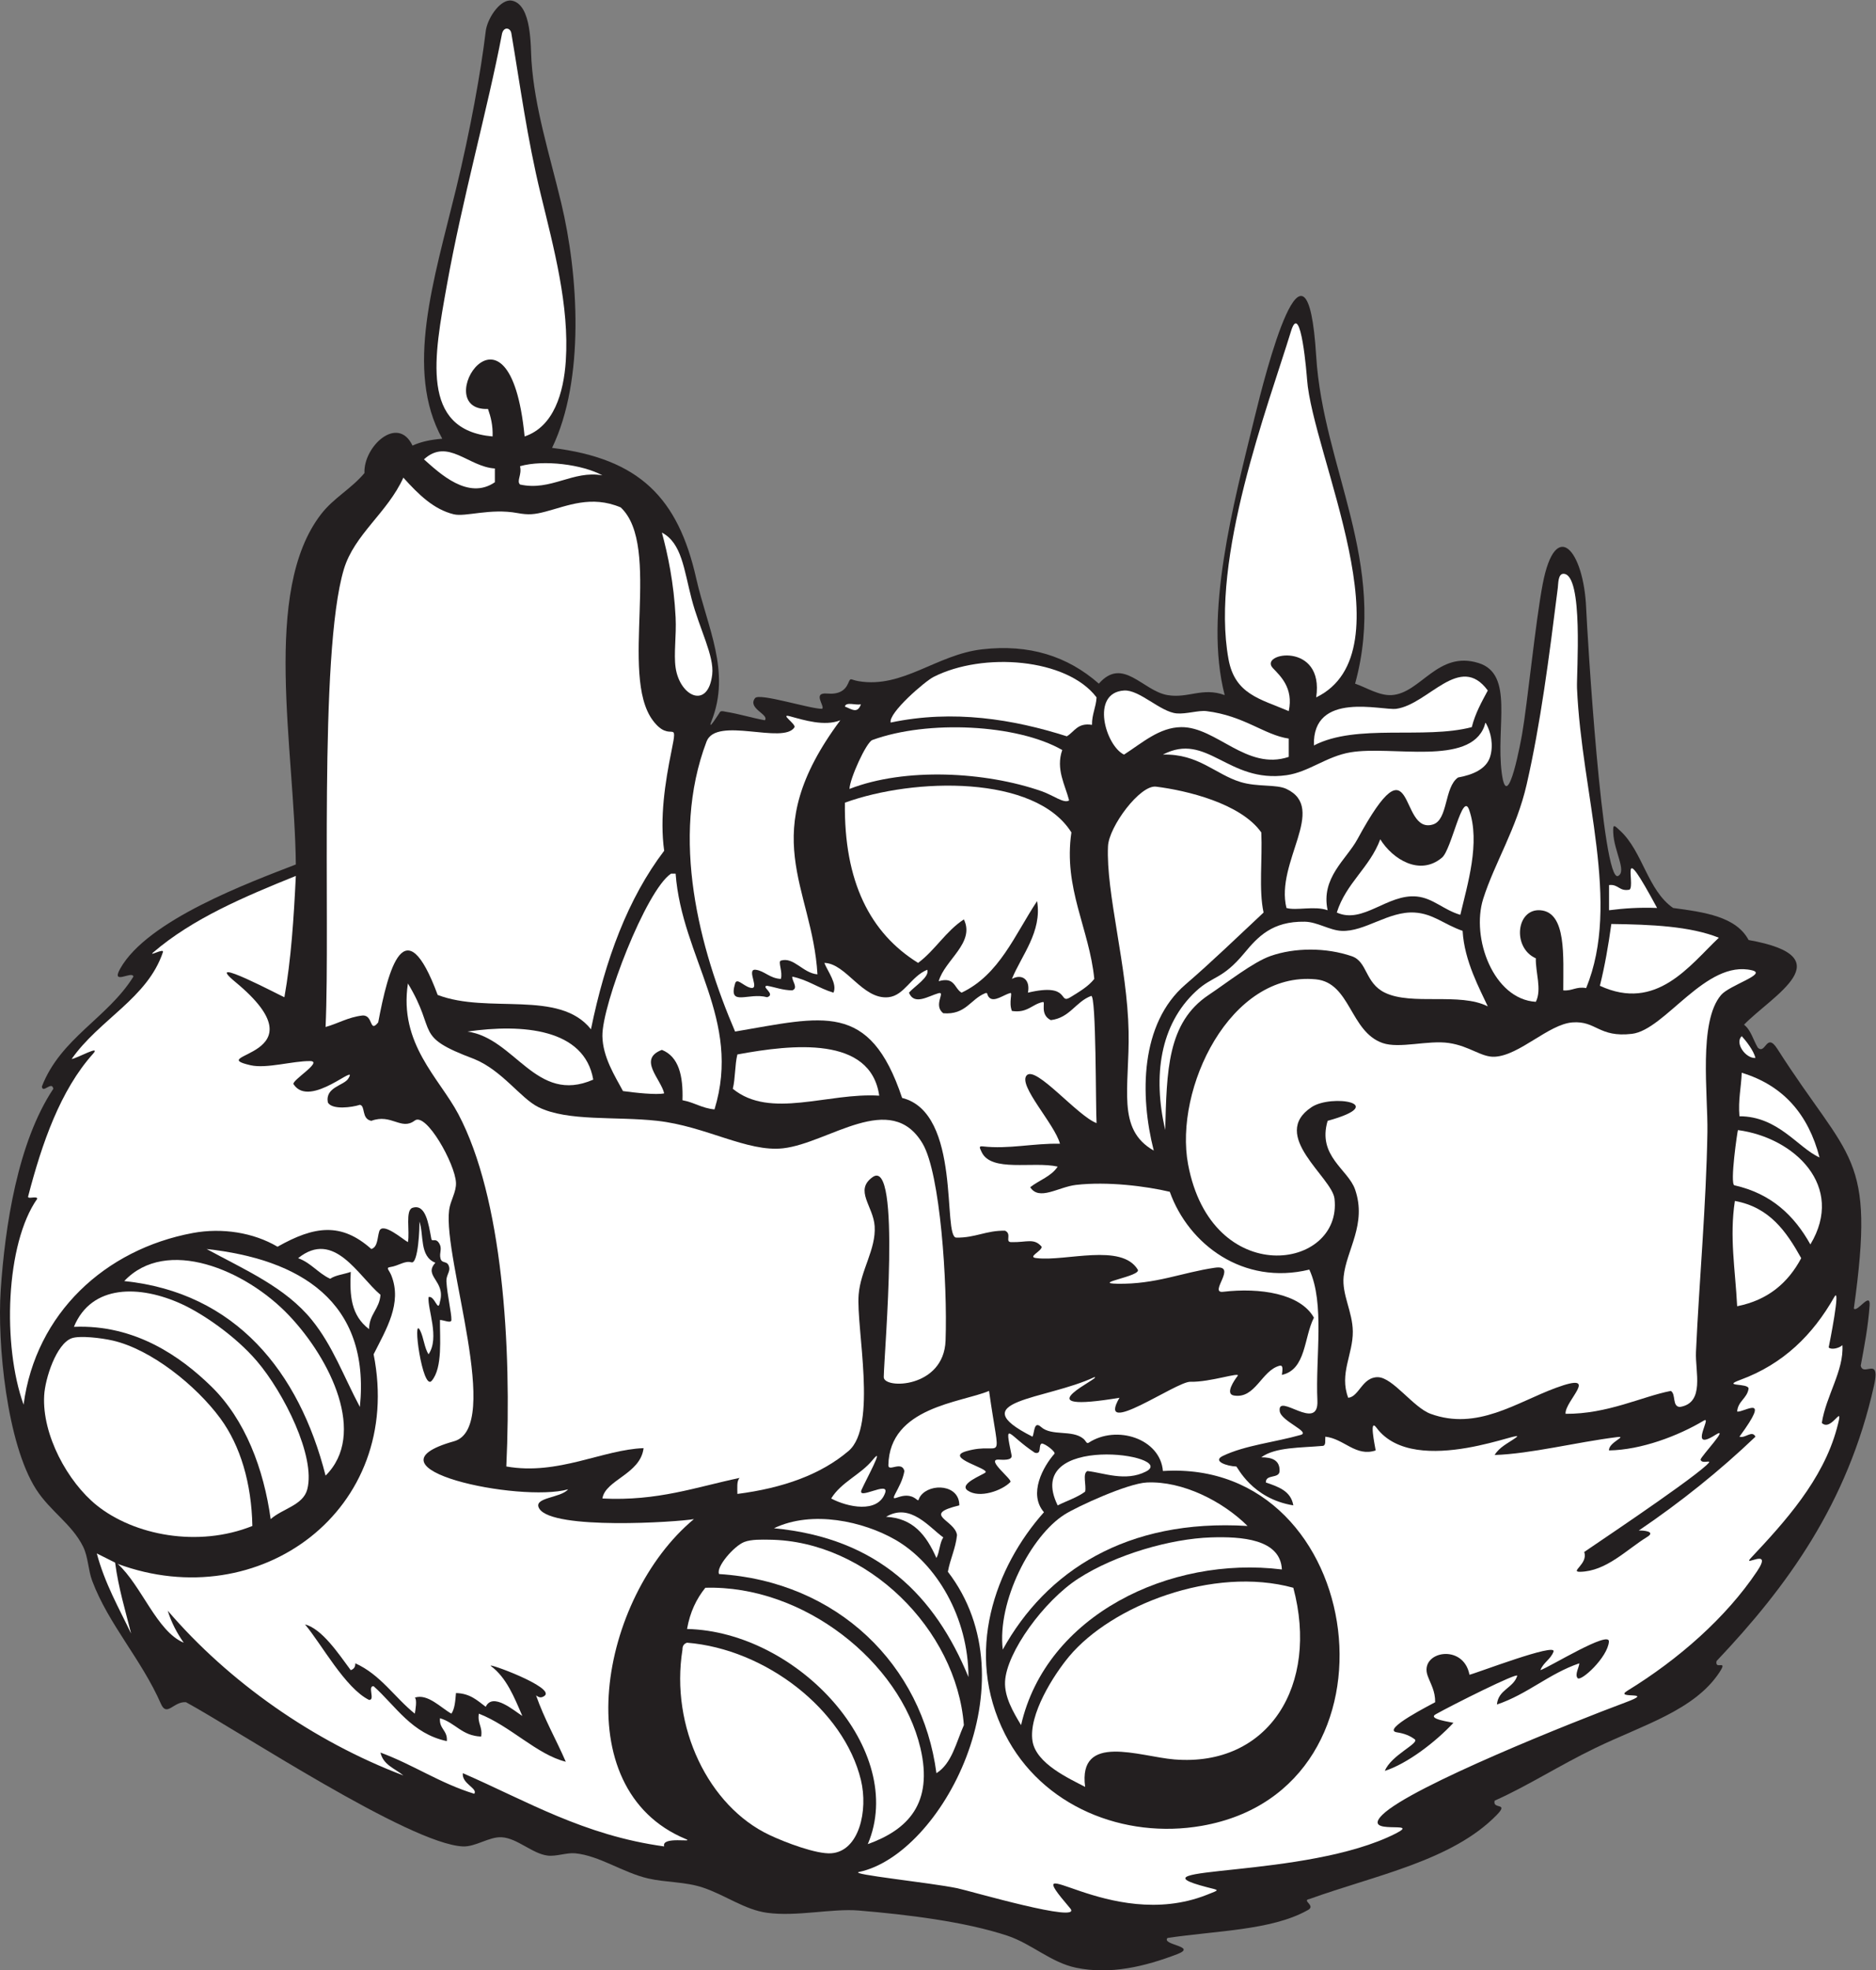 <?xml version="1.0" encoding="UTF-8" standalone="no"?>
<svg
   xmlns:dc="http://purl.org/dc/elements/1.1/"
   xmlns:cc="http://creativecommons.org/ns#"
   xmlns:rdf="http://www.w3.org/1999/02/22-rdf-syntax-ns#"
   xmlns:svg="http://www.w3.org/2000/svg"
   xmlns="http://www.w3.org/2000/svg"
   viewBox="0 0 1389.4 1458.587"
   height="1458.587"
   width="1389.4"
   xml:space="preserve"
   id="svg2"
   version="1.1"><rect x="0" y="0" width="1389.4" height="1458.587" fill="#808080" stroke="none"/><defs
     id="defs6" /><g
     transform="matrix(1.333,0,0,-1.333,0,1458.587)"
     id="g10"><g
       transform="scale(0.1)"
       id="g12"><path
         id="path14"
         style="fill:#231f20;fill-opacity:1;fill-rule:evenodd;stroke:none"
         d="m 2952.91,10603.1 c 17.83,-261.8 98.44,-510.4 165.24,-788.18 96.01,-399.18 132.24,-981.17 -50.85,-1360.07 487.41,-59.27 700.45,-279.74 800.81,-724.55 61.79,-273.79 193.88,-517.45 85.16,-792.2 -27.59,-69.74 47.54,51.05 47.86,51.29 8.13,6.51 21.58,1.68 31.13,0.15 75.99,-12.16 142.74,-33.59 217.17,-47.33 27.09,31.74 -98.82,65.44 -54.21,123.09 23.37,30.18 304.88,-60.01 372,-59.51 19.71,12.54 -57.88,92.49 28.99,84.81 62.4,-5.52 98.08,15.67 115.43,55.18 16.43,37.47 9.28,21.85 58.89,13.49 244.92,-41.3 432.47,147.84 686.45,177 260.48,29.88 473.77,-37.39 648.28,-190.68 133.4,152.21 243.47,-40.14 381.35,-63.55 115.69,-19.64 193.69,45.18 317.77,0 -116.71,448.67 48.73,1059.65 165.27,1538.03 61.05,250.97 292.46,1163.94 343.16,343.23 38.55,-619.62 400.13,-1149.52 216.11,-1817.71 60.78,-20.58 134.12,-67.87 203.35,-63.55 161.84,10.06 255.37,249.28 483.04,177.95 198.15,-62.05 94.6,-353.1 128.43,-610.74 31.96,-243.96 110.97,204.54 113.12,216.7 29.03,164.65 74.5,624.8 114.41,832.85 71.63,373.54 228,186.81 241.47,-133.75 5.56,-132.21 89.13,-1536.45 177.99,-1487.2 48.17,26.69 -23.38,137.52 -27.61,240.25 -2.11,51.42 5.15,41.68 39.01,10.31 124.96,-115.75 151.55,-329.87 293.66,-428.52 175.69,-23.43 350.05,-48.2 419.45,-177.95 534.96,-95.26 129.59,-309.51 -25.45,-470.29 38.39,-29.45 50.95,-84.67 76.29,-127.13 44.06,-42.21 47.54,88.88 108.77,-7.03 403.05,-631.24 545.45,-577.17 425.15,-1442.02 18.5,-24.12 93.3,97.45 87.6,16.83 -8.6,-119.46 -29.4,-226.63 -49.5,-334.59 12.3,-52.5 80.4,21.05 82.4,-46.8 v -5.62 c -0.3,-13.69 -2.8,-32.23 -8.4,-57.3 -145.8,-655.84 -484.77,-1118.49 -874.83,-1530.04 -11.76,-53.76 65.78,13.25 16.33,-62.2 -138.87,-211.99 -427.14,-293.56 -690,-420.82 -202.91,-98.24 -377.62,-211.56 -559.26,-292.391 -14.05,-51.039 82.04,-7.34 11.33,-79.738 C 8067.31,608.602 7644.17,529.098 7274.71,396 c -46.18,-8.102 43.73,-37.699 -12.74,-63.602 -198.95,-110.296 -506.55,-112 -775.36,-152.5 -34.95,-40 170.66,-45.398 53.44,-90.199 -177.72,-67.898 -370.78,-114.898 -561.87,-75 -139.17,29 -247.13,133.403 -381.33,177.899 -234.41,77.703 -554.67,117.203 -826.24,139.8 -147.69,12.301 -344.13,-35.199 -508.46,-12.699 -124.53,17 -231.25,97.801 -355.9,139.801 -98.67,33.301 -206.39,28.098 -305.07,50.898 -140.4,32.301 -271.98,127.5 -406.77,139.801 -46.49,4.199 -104.65,-18.898 -152.52,-12.699 -85.44,11 -167.48,96.5 -254.21,101.699 -69.54,4.199 -145.24,-54.199 -216.1,-50.898 -296.51,14 -1249.77,643.949 -1538.06,800.829 -69.497,6.01 -106.055,-85.06 -139.579,-8.58 -108.226,246.7 -290.586,440.45 -381.57,682.27 -23.058,61.29 -21.762,131.94 -50.867,190.69 -61.82,124.84 -183.184,196.33 -261.234,318.5 C 38.094,2925.92 -15.934,3481 3.922,3777.15 27.715,4131.9 98.477,4599.2 296.273,4895.75 c -8.109,46.13 -59.418,-29.53 -63.554,12.67 103.976,268.88 365.304,380.41 508.449,610.15 -5.035,35.57 -126.98,-51.62 -73.477,44.07 151.176,270.3 717.959,478.66 975.969,578.77 -6.67,643.78 -190.62,1515.88 139.84,1944.81 70.39,91.41 165.08,138.58 241.48,228.79 -6.75,146.85 184.52,325.47 266.95,152.53 46.25,21.56 102.24,33.36 165.24,38.15 -210.87,381.42 -45.62,883.95 76.27,1385.5 80.06,329.51 138.45,653.41 165.25,877.11 8.26,69 73.44,168.3 133.13,171.1 h 5.06 c 2.7,-0.1 5.38,-0.5 8.04,-1 110.91,-23.2 102.65,-257.1 107.99,-335.3 v 0 0" /><path
         id="path16"
         style="fill:#ffffff;fill-opacity:1;fill-rule:evenodd;stroke:none"
         d="m 1910.6,7781.14 c -141.29,-470.5 -75.37,-1969.41 -101.68,-2542.23 69.69,19.3 124,53.95 203.37,63.57 63.23,6.4 38.36,-100.85 88.98,-38.12 55.36,292.73 146.96,647.9 330.48,152.53 281.08,-107.57 675.2,31.62 851.65,-190.69 79.27,386.81 205.49,726.68 406.77,991.47 -25.56,181.57 5.2,380.42 40.15,551.46 40.29,197.15 -2.7,36.69 -103.72,173.08 -187.37,252.87 52.76,966.17 -177.95,1182.14 -163.86,69.25 -297.52,7.96 -417.67,-23.41 -61.03,-15.95 -93.65,-19.47 -156.08,-8 -152.17,27.94 -288.44,-22.79 -354.16,-6.72 -110.03,26.9 -193.52,107.67 -279.67,203.39 -88.18,-194.71 -272.31,-314.8 -330.47,-508.47 v 0 z m 444.89,610.14 c 87.56,-78.08 246.55,-228.69 394.04,-127.11 0,25.44 0,50.84 0,76.27 -148.08,9.18 -261.06,171.64 -394.04,50.84 v 0 z m 533.87,-38.12 c 11.32,-48.54 -20.77,-81.15 0,-101.7 172.52,-38.31 292.69,80.19 457.58,50.84 -110.43,60.38 -325.69,88.15 -457.58,50.86 v 0 z m 864.35,-838.96 c 5.1,-102.11 -11.12,-202.77 0,-279.62 23.33,-161.34 180.59,-234 203.37,-38.16 12,103.06 -70.31,250.81 -114.38,419.47 -42.7,163.35 -54.67,310.92 -165.26,368.63 32.51,-119.39 66.81,-280.11 76.27,-470.32 v 0 0" /><path
         id="path18"
         style="fill:#ffffff;fill-opacity:1;fill-rule:evenodd;stroke:none"
         d="m 5952.74,6319.35 c -200.88,320.22 -872.95,305.14 -1258.39,165.25 -5.89,-438.04 139.9,-724.41 406.73,-889.77 94.74,70.54 154.09,176.4 254.21,241.52 63.63,-130.11 -107.29,-226.43 -139.79,-343.2 90.35,26.77 86.46,-40.63 127.13,-63.59 210.1,99.22 296.06,322.54 419.47,508.47 28.91,-169.67 -87.05,-302.1 -139.87,-432.17 54.01,29.53 103.55,-1.1 89.02,-76.3 241.4,57.24 166.45,-68.83 236.65,-25.01 47.88,29.89 97.58,57.93 131.97,101.31 -27.42,278.43 -172.8,504.13 -127.13,813.49 v 0 z m -1004.18,610.16 c 348.3,73.53 681.8,18.16 978.77,-76.28 42.53,25.24 59.09,76.49 139.83,63.56 -0.64,59.92 22.33,96.31 25.39,152.53 -164.63,217.54 -630.96,253.39 -905.99,113.44 -48.01,-24.41 -251.33,-199.91 -238,-253.26 v 0.01 0" /><path
         id="path20"
         style="fill:#ffffff;fill-opacity:1;fill-rule:evenodd;stroke:none"
         d="m 7007.76,6319.35 c -113.82,161.14 -414.27,233.05 -584.71,254.24 -89.02,11.08 -261.81,-222.06 -266.95,-330.5 -12.19,-259.75 107.81,-669.41 114.43,-1029.57 5.8,-314.35 -69.21,-542.31 139.79,-661 -77.99,305.15 -76.54,704.94 175.8,922.02 149.51,128.61 290.48,265.75 434.36,399.94 -27.49,125.01 -5.78,299.28 -12.72,444.87 v 0 z m -305.05,673.72 c -43.19,5.29 -112.5,-17.42 -165.25,-12.74 -90.26,8.03 -206.94,132.8 -292.33,127.14 -188.69,-12.56 -102,-307.31 0,-355.93 101.93,65.57 196.29,151.23 317.78,152.54 194.93,2.09 363.7,-243.78 597.36,-165.24 0,33.89 0,67.79 0,101.69 -136.31,20.05 -246.48,126.67 -457.56,152.53 v 0.01 z m 800.82,-228.81 c -134.54,-22.62 -231.72,-109.62 -355.96,-127.13 -325.69,-45.85 -440.68,243.12 -686.41,114.41 197.83,5.54 290.53,-109.57 432.2,-152.53 93.65,-28.39 197.68,-11.38 254.21,-38.14 229.69,-108.67 -63,-406.33 0,-660.98 53.74,-16.36 156.72,13.29 228.81,-12.7 -39,180.26 104.18,281.68 165.24,394.05 323.98,595.53 227.8,22.84 419.85,82.27 85.04,26.32 62,206.65 139.44,260.92 82.7,14.77 157.11,47.5 177.97,114.41 20.59,66.04 3.9,137.42 -20.93,182.89 -7.32,13.4 -5.78,0.97 -10.72,-12.34 -82.46,-222.67 -513.76,-106.44 -743.71,-145.13 h 0.01 z m 508.4,-584.71 c -122.87,-103.65 -273.76,-9.99 -343.17,101.69 -58.49,-157.62 -189.8,-242.37 -241.53,-406.76 144.97,-66.36 282.19,105.37 444.9,88.97 90.63,-9.11 147.57,-74.04 241.49,-101.68 39.01,167 112.46,401.27 48.91,582.95 -36.9,105.56 -97.25,-220.18 -150.61,-265.17 h 0.01 z m -254.2,826.25 c -77.52,-10.88 -467,101.81 -457.59,-203.41 236.84,123.12 612.28,32.45 877.06,101.69 19.71,77.76 54.98,139.95 88.96,203.39 -155.05,211.77 -329,-76.58 -508.44,-101.68 l 0.01,0.01 v 0" /><path
         id="path22"
         style="fill:#ffffff;fill-opacity:1;fill-rule:evenodd;stroke:none"
         d="m 4719.77,6560.87 c 308.05,120.1 753.97,96.8 1067.72,-12.7 65.5,-22.86 124.54,-70.45 152.53,-50.84 -21.67,85.11 -75.47,173.99 -38.13,279.63 -249.81,143.8 -748.58,168.01 -1055.1,55.6 -33.89,-12.4 -126.11,-216.34 -127.02,-271.69 v 0 0" /><path
         id="path24"
         style="fill:#ffffff;fill-opacity:1;fill-rule:evenodd;stroke:none"
         d="m 2482.6,9357.34 c -69.98,-391.16 -151.14,-803.47 254.24,-838.95 2.27,61.6 -10.12,108.56 -25.45,152.55 -335.86,-12.66 118.15,717.31 203.4,-152.55 162.48,54.35 217.07,242.93 228.78,419.47 20.32,306.32 -66.57,626.57 -139.83,927.93 -74.55,306.81 -113.47,600.71 -162.95,893.01 -5.79,28.9 -40.55,37.2 -51.31,-2.5 -80.29,-420.5 -221.39,-921.08 -306.88,-1398.96 v 0 0" /><path
         id="path26"
         style="fill:#ffffff;fill-opacity:1;fill-rule:evenodd;stroke:none"
         d="m 7173.03,9103.11 c -127.44,-415.29 -450.1,-1261.3 -347.36,-1821.93 35.68,-194.77 174.85,-219.96 334.6,-288.12 27.73,129.22 -48.27,196.57 -88.37,239.08 -80.71,85.6 287.11,148.69 240.91,-162.82 519.97,252.57 -20.99,1350.37 -50.84,1766.85 -0.69,9.91 -33.86,446.46 -88.95,266.93 l 0.01,0.01 v 0" /><path
         id="path28"
         style="fill:#ffffff;fill-opacity:1;fill-rule:evenodd;stroke:none"
         d="m 8655.21,7677.55 c -49.44,-393.52 -95.77,-753.74 -172.95,-1091.26 -56.55,-247.26 -178.5,-436.46 -241.52,-635.56 -68.66,-217.08 57.08,-558.19 292.36,-572.01 34.51,68.58 -2.4,163.9 0,241.53 -132.25,58.64 -109.18,277.49 25.44,266.94 145.9,-11.46 126.62,-257.44 127.09,-444.89 50.83,-4.21 70.59,22.66 127.11,12.71 194.45,474.91 -24.7,1071.26 -50.84,1665.15 -3.54,80.96 37.79,635.57 -75.29,635.57 -30.55,0 -28.52,-55.23 -31.4,-78.18 v 0 0" /><path
         id="path30"
         style="fill:#ffffff;fill-opacity:1;fill-rule:evenodd;stroke:none"
         d="m 3728.29,6090.57 c -139.08,-92.51 -384.34,-729.02 -381.35,-902.5 2.04,-116.83 70.03,-222.24 114.41,-305.06 66.1,-9.14 185.16,-22.28 228.82,-12.71 -18.54,80.79 -147.72,190.17 -12.73,241.48 93.88,-37.44 118.73,-143.94 114.42,-279.61 64.62,-11.64 108,-44.53 177.94,-50.84 153.18,499.18 -181,841.1 -216.09,1309.23 -8.47,0.01 -16.94,0 -25.42,0 v 0.01 0" /><path
         id="path32"
         style="fill:#ffffff;fill-opacity:1;fill-rule:evenodd;stroke:none"
         d="m 9066.95,5200.81 c -184.92,-21.53 -197.67,73.69 -330.49,63.55 -132.83,-10.14 -293.52,-183.77 -432.12,-190.68 -73.66,-3.69 -138.16,59.18 -254.27,76.29 -116.11,17.09 -274.4,-32.91 -368.62,0 -181.15,63.2 -177.71,334.94 -370.61,353.65 -476.76,46.22 -788.21,-608.9 -709.82,-1027.38 130.55,-696.44 858.98,-588.89 813.48,-190.67 -13.58,119.65 -363.96,351.41 -127.08,508.44 110.67,73.38 437.95,19.78 88.96,-76.22 -58.28,-196.1 113.94,-269.39 152.54,-381.36 66.47,-192.83 -48.05,-334.59 -63.56,-483.06 -10.5,-100.83 49.64,-195.06 50.89,-305.02 1.35,-127.66 -76.46,-234.93 -25.45,-368.65 60.63,5.97 77.78,116.18 165.24,114.43 82.6,-1.66 196.29,-168.27 292.34,-203.38 258.83,-94.71 476.64,63.18 695.34,143.84 255.82,94.33 48.55,-71.97 54.63,-143.84 233.16,-1.96 425.61,96.45 584.71,127.09 29.8,-16.87 5.8,-87.42 50.85,-88.97 139.97,22.6 84.1,197.1 89.01,305.06 17.63,389.26 56.79,815.7 63.52,1220.27 3.5,210.04 -51,615.02 76.28,762.69 47.46,55.04 258.33,115.96 171.96,136.71 -257.06,61.78 -482.8,-331.27 -667.73,-352.79 v 0 z m -1207.52,673.67 c -145.4,8.57 -277.25,-108.5 -406.76,-101.7 -66.45,3.5 -134.12,49.71 -203.36,50.84 -180.75,3.02 -260.53,-83.68 -335.69,-174.18 C 6790,5500.58 6739.5,5525.35 6644.56,5437.19 6445.21,5252.04 6404.57,4967.7 6473.89,4666.92 c 9.11,324.73 9.83,595.49 241.55,749.97 103.11,68.76 246.49,182.03 343.16,216.06 134.95,47.51 308.69,48.04 452.07,-1.1 87.53,-30.02 72.48,-148.11 183.5,-202.29 149.89,-73.06 416.46,2.82 571.99,-76.23 -42.58,93.1 -130.51,250.74 -139.8,419.45 -102.66,35.28 -163.44,95.59 -266.94,101.7 h 0.01 z m 1093.14,-63.55 c -16.25,-119.34 -36.53,-234.64 -63.54,-343.21 314.12,-145.21 497.52,111.91 660.97,266.94 -160.34,64.19 -375.7,73.37 -597.44,76.27 h 0.01 v 0" /><path
         id="path34"
         style="fill:#ffffff;fill-opacity:1;fill-rule:evenodd;stroke:none"
         d="m 9651.7,3688.15 c 173.19,34.39 283.67,131.57 355.9,266.93 -81.9,146.94 -175.09,282.55 -368.64,317.78 -30.56,-202.48 1.97,-376.44 12.73,-584.71 h 0.01 z m 12.7,1055.02 c 215.9,-0.25 324.83,-175.09 444.9,-228.77 -61.9,238.91 -201.28,400.37 -432.16,470.3 -3.01,-81.76 -20.44,-149.05 -12.74,-241.53 v 0 0" /><path
         id="path36"
         style="fill:#ffffff;fill-opacity:1;fill-rule:evenodd;stroke:none"
         d="m 9636.56,4359.65 c 204.35,-45.69 332.41,-167.67 421.94,-328.28 195.1,323.51 -88.5,593.17 -402.42,634.98 -2.09,0.28 -46.43,-300.68 -19.53,-306.7 h 0.01 v 0" /><path
         id="path38"
         style="fill:#ffffff;fill-opacity:1;fill-rule:evenodd;stroke:none"
         d="m 1707.21,2671.29 c 47.71,182.37 -130.75,537.39 -279.64,711.79 -120.72,141.42 -303.59,264.96 -419.46,317.78 -231.067,105.36 -499.489,110.34 -597.446,-127.07 340.098,13.97 593.146,-165.25 762.686,-330.5 189.85,-185.12 292.26,-460.12 330.49,-737.24 66.67,58.8 180.24,76.75 203.37,165.24 v 0 0" /><path
         id="path40"
         style="fill:#ffffff;fill-opacity:1;fill-rule:evenodd;stroke:none"
         d="m 1605.52,3637.3 c -241.59,254.57 -681.59,438.08 -915.2,190.69 618.22,-64.18 971.73,-502.63 1118.6,-1080.47 230.89,228.45 28.52,645.45 -203.4,889.78 v 0 0" /><path
         id="path42"
         style="fill:#ffffff;fill-opacity:1;fill-rule:evenodd;stroke:none"
         d="m 1656.36,3955.08 c 71.61,-25.86 111.35,-83.54 177.98,-114.41 30.17,20.68 76.99,24.73 114.38,38.16 -6.36,-132.88 1.55,-241.32 101.71,-317.77 0.93,83.79 58.11,111.37 63.54,190.64 -123.67,103.87 -256.95,364.5 -457.61,203.38 v 0 0" /><path
         id="path44"
         style="fill:#ffffff;fill-opacity:1;fill-rule:evenodd;stroke:none"
         d="m 1224.2,3065.3 c -134.33,182.64 -384.63,383.33 -597.442,432.19 -65.137,14.95 -184.934,28.81 -228.785,12.73 -85.239,-31.35 -147.211,-222.71 -152.535,-317.77 -12.29,-218.89 131.011,-480.71 292.367,-610.18 206.621,-165.76 561.985,-235.64 864.345,-114.39 -4.58,236.56 -66.2,445.47 -177.95,597.42 v 0 z m 508.43,546.6 c 116.38,-143.67 174.97,-309.96 266.93,-483.03 59.3,588.92 -337.26,820.63 -851.62,877.05 214.78,-116.95 437.85,-212.73 584.69,-394.02 v 0 0" /><path
         id="path46"
         style="fill:#ffffff;fill-opacity:1;fill-rule:evenodd;stroke:none"
         d="m 6728.12,2404.35 c -222.44,-7.24 -528.36,-93.92 -737.26,-228.82 -190.33,-122.95 -399.14,-409.47 -406.75,-571.99 -3.98,-84.77 45,-168.71 88.98,-241.54 139.29,610.11 826.2,941.38 1449.09,864.37 -8.28,169.64 -225.17,183.47 -394.07,177.98 h 0.01 z m -851.66,177.92 c 50.99,25.35 108.81,43.78 152.56,76.29 7.87,34.51 -16.12,100.86 12.69,114.41 89.02,-9.34 210.97,-60.82 324.84,-2.95 185.37,94.22 -690.43,219.46 -490.09,-187.75 v 0 0" /><path
         id="path48"
         style="fill:#ffffff;fill-opacity:1;fill-rule:evenodd;stroke:none"
         d="m 2546.16,4755.87 c 246.1,-464.6 298.1,-1288.74 266.93,-1957.51 287.01,-51.19 536.49,94.04 762.67,101.7 -17.32,-144.57 -212.65,-175.95 -228.82,-279.61 307.93,-15.56 520.94,63.77 762.69,114.35 -17.53,-16.35 -12.59,-55.19 -12.72,-88.95 252.97,32.48 463.49,107.34 617.65,238.61 162.13,138.05 41.62,682.36 56.05,867.24 10.69,137.17 97.45,252.51 88.96,381.34 -7.27,110.97 -114.53,198.81 -11.38,272.17 160.29,114.05 64.45,-968.21 61.95,-1110.36 -1.18,-68.15 334.13,-62.95 343.46,202.64 11.28,318.57 -29.43,927.39 -127.09,1093.14 -176.83,300.31 -521.74,3.33 -775.38,-25.38 -198.76,-22.5 -429.43,122.57 -699.11,152.54 -232.57,25.8 -497.27,-4.84 -660.97,76.22 -98.49,48.83 -200.5,203.21 -355.93,266.92 -342.89,128.74 -201.14,143.61 -368.64,419.49 -51.36,-334.18 174.06,-525.13 279.68,-724.55 v 0 z m 50.84,457.65 c 266.09,-37.14 381.29,-406.11 699.1,-266.93 -48.7,283.18 -392.72,311.04 -699.1,266.93 v 0 z m 1499.91,-127.14 c -14.35,-57.66 -11.07,-132.96 -25.43,-190.63 208.11,-170.53 527.62,-20.39 813.52,-38.19 -47.82,332.54 -480.78,285.82 -788.09,228.82 v 0 0" /><path
         id="path50"
         style="fill:#ffffff;fill-opacity:1;fill-rule:evenodd;stroke:none"
         d="m 5940.03,1743.34 c -86.04,-102.93 -226.72,-323.92 -203.38,-470.31 20.06,-125.72 205.39,-208.47 292.37,-254.2 -40.38,303.4 303.21,168.05 495.71,152.52 525.67,-42.4 804.79,414.6 661,953.34 -445.1,122.53 -1009.8,-99.04 -1245.71,-381.34 l 0.01,-0.01 z m 432.19,966.05 c -106.7,-4.8 -386.74,-133.07 -457.59,-177.96 -186.43,-118.04 -375.04,-481.37 -343.24,-749.97 240.13,434.1 686.76,727.73 1360.13,686.42 -138.3,137.2 -360.44,250.48 -559.31,241.51 h 0.01 v 0" /><path
         id="path52"
         style="fill:#ffffff;fill-opacity:1;fill-rule:evenodd;stroke:none"
         d="m 5113.82,1234.93 c -112.73,477.91 -649.63,905.58 -1194.87,889.76 -49.3,-60.88 -85.31,-135 -101.68,-228.81 619.21,-14.65 1224.43,-677.46 1004.19,-1194.88 221.39,79.699 365.31,224.602 292.36,533.93 v 0 0" /><path
         id="path54"
         style="fill:#ffffff;fill-opacity:1;fill-rule:evenodd;stroke:none"
         d="m 5355.29,1362 c -41.35,532.26 -538.06,1023.69 -1080.43,1029.63 -42.18,0.47 -99.83,2.68 -139.8,-12.71 -56.9,-21.94 -158.9,-139.92 -139.83,-178 658.41,-41.68 1128.88,-504.97 1207.54,-1105.87 86.12,53.76 109.4,170.29 152.52,266.95 v 0 0" /><path
         id="path56"
         style="fill:#ffffff;fill-opacity:1;fill-rule:evenodd;stroke:none"
         d="m 4923.14,2518.72 c 149.03,-7.5 222.69,-100.08 279.63,-228.77 17.91,32.95 17.62,84.05 38.16,114.4 -78.67,56.53 -183.64,194.74 -317.79,114.37 v 0 0" /><path
         id="path58"
         style="fill:#ffffff;fill-opacity:1;fill-rule:evenodd;stroke:none"
         d="m 3791.86,1781.46 c -68.92,-429.07 145.31,-870.261 483,-1029.562 88.85,-42 261.56,-107.296 343.2,-101.699 155.76,10.801 206.06,238.102 165.25,406.741 -94.65,391.16 -530.13,727.35 -966.04,762.69 -15.98,-5.21 -25.98,-16.38 -25.41,-38.17 v 0 z m 1182.12,610.17 c -176.55,101.17 -460.68,165.88 -673.7,63.58 580.47,-55.11 895.1,-376.08 1080.47,-826.28 -0.07,330.75 -178.18,631.67 -406.77,762.7 v 0 0" /><path
         id="path60"
         style="fill:#ffffff;fill-opacity:1;fill-rule:evenodd;stroke:none"
         d="m 8765.13,1623.04 c -17.02,20.04 9.55,62.19 9.51,82.18 -170.41,-58.39 -286.49,-171.13 -457.64,-228.82 7.38,83.29 91,90.34 112.72,159.24 7.1,22.63 -362.8,-162.81 -452.84,-213.49 -47.01,-26.44 80.9,-42.46 98.64,-47.42 -100.77,-107.44 -255.77,-226.5 -381.35,-266.93 34.58,87.2 194.22,153.69 166.2,175.19 -25.96,19.93 -58.88,32.87 -98.81,38.84 -92.58,13.87 201.42,160.03 212.26,167.3 0.56,63.36 -24.99,100.61 -41.68,146.77 -48.79,135 198.56,183.95 232.31,5.77 38.73,8.54 486.1,180.58 466.92,128.32 -15.71,-42.86 -56.95,-60.23 -72.83,-102.88 52.5,17.73 385.81,223.98 380.64,158.34 -6.87,-87.23 -155.71,-224.05 -174.05,-202.41 v 0 z M 10122,3039.91 c 23.2,150.56 123.6,291.56 114.4,432.14 -17.7,-17.38 -62.7,-27.42 -76.2,-12.67 2.7,11.57 69.9,348.42 31,279.71 -118.3,-208.71 -282.28,-371.71 -521.4,-459.63 -108.23,-39.79 44.42,-15.96 45.44,-48.92 -8.47,-55.01 -58.8,-68.24 -63.55,-127.12 35.9,-7.75 195.06,108.21 12.71,-139.79 33.23,-10.57 69.73,38.43 88.97,0 -199.4,-190.44 -415.96,-363.67 -648.23,-521.16 24.06,1.42 96.62,-4.77 47.11,-35.13 -114.49,-70.28 -227.4,-191.25 -372.83,-193.94 -59.7,-1.11 45.92,44.01 22.48,109.95 -0.45,1.29 556.7,371.32 678.15,481.02 47.94,43.29 -24.64,0.97 -31.74,32.12 4.17,20.16 165.98,190.2 81.88,136.74 -154.49,-98.28 -14.18,109.43 -63.77,79.77 -142.64,-85.29 -347.54,-162.66 -526.53,-165.66 -4.32,44.19 106.58,81.7 44.19,73.95 -226.57,-28.23 -476.53,-92.46 -679.74,-99.35 26.11,44.12 74.81,65.66 115.82,94.89 94.61,67.5 -556.44,-233.82 -772.25,56.48 -41.93,56.39 -9.97,-93.64 -4.58,-125.97 -110.92,-37.14 -176.04,65.42 -279.67,76.29 -2.16,-19.03 4.54,-46.93 -12.66,-50.85 -124.28,-11.33 -265.08,-6.15 -343.24,-63.58 59.32,0 103.25,-15.41 101.68,-76.23 -1.89,-44.68 -77.72,-15.46 -76.24,-63.58 69.49,-23.72 139.19,-47.2 152.53,-127.12 -231.13,37.43 -310.96,215.72 -316.98,215.9 -50.89,1.5 -135.17,29.61 -74.58,58.66 123.65,59.37 289.94,76.07 432.39,116.61 58.02,16.51 -109.05,76.16 -116.35,131.82 -14.16,107.78 217.84,-121.19 209.27,59.34 -11.3,238.8 42.18,539.35 -44.77,726.97 -367.01,-89.35 -671.05,139.97 -775.36,432.13 -132.21,31.14 -345.25,58.34 -521.17,38.18 -97.55,-11.23 -204.75,-90.62 -254.25,-12.73 49.81,39.2 117.77,60.21 152.53,114.41 -136.97,30.88 -369.11,-33.38 -422.53,81.02 -11.14,23.8 -17.52,34.06 7.17,31.21 143.12,-16.53 280.63,18.08 428.08,14.84 -29.03,109.45 -236.33,326.29 -184.42,380.12 51.59,53.51 280.2,-224.73 387.79,-265.71 -5.4,81.59 -1.21,717.14 -30.16,706.29 -86.83,-32.59 -117.43,-121.45 -224.06,-134.29 -63.09,30.35 -27.25,104.02 -43.86,100.64 -61.52,-12.48 -85.09,-62.84 -172.24,-49.8 -19.25,47.05 5.44,103.81 -9.28,99.74 -38.57,-10.68 -89.68,-53.04 -117.04,-24.9 -14.61,15.03 -6.1,30.1 -22.29,23.59 -81.74,-32.84 -107.86,-121.34 -232.69,-111.11 -58.78,44.41 16.13,123.43 -27.3,111.09 -56.06,-15.91 -134.49,-69.51 -163.39,3.27 31.82,36.32 115.97,87.02 101.69,127.13 -91.13,-36.98 -127.23,-143.52 -216.1,-152.52 -143.83,-14.59 -234.5,188.26 -355.89,190.66 19.19,-48.22 73.24,-116.34 50.84,-165.27 -81.83,24.16 -140.97,70.91 -228.79,89.01 -3.51,-22.29 35.79,-63.44 0,-76.27 -54.36,0.71 -93.12,17.04 -139.84,25.42 -37.72,-3.03 50.98,-47.27 0,-63.55 -103.74,28.5 -217.39,-55.62 -177.94,76.25 9.81,32.77 42.98,-10.45 80.65,-22.54 66.1,-21.25 -23.47,105.51 33.72,98.81 47.98,-5.63 78.86,-48.26 139.85,-50.83 11.78,38.42 -17.54,96.21 0,101.67 71.55,22.33 122.55,-69.83 203.37,-76.26 -28.54,490.67 -349.18,771.67 127.11,1410.94 -87.28,-35.08 -201.45,0.57 -278.95,21.82 -60.44,16.55 29.22,-39.52 24.73,-59.95 -60.34,-99.12 -434.96,62.83 -489.22,-80.28 -203.65,-537.01 -38.07,-1151.45 158.74,-1610.28 488.36,82.46 747.65,171.56 927.92,-368.61 332.74,-82.28 222.6,-774.31 301.1,-775.69 104.97,-1.87 165.89,40.34 270.88,38.38 41.02,-18.83 -5.31,-65.68 38.12,-63.51 82.7,-1.7 123.05,24.22 165.26,-25.46 1.72,-25.48 -86.37,-59.05 -25.39,-63.55 159.67,-18.62 469.21,84.5 559.27,-63.51 22.29,-36.64 -261,-76.04 -112.85,-78.54 213.46,-3.61 357.52,62.22 540.68,88.85 133.68,19.45 -37.9,-143.5 46.5,-133.55 203.18,23.89 428.98,-9.11 504.44,-143.7 -56.16,-109.14 -42.55,-287.94 -177.96,-317.8 2.83,24.02 9.38,56.65 -12.74,50.88 -100.78,-26.4 -134.4,-185.67 -254.2,-165.26 -50.1,8.52 2.5,84.67 21.09,108.79 18.57,24.1 -154.37,-35.79 -262.58,-32.56 -78.14,2.32 -526.56,-317.89 -394.07,-88.98 -15.2,-2.51 -29.64,-4.81 -43.34,-6.88 -495,-75.41 -43.21,124.86 -96.47,121.31 -268.72,-126.05 -743.16,-128.83 -343.22,-330.5 11.17,21.06 6.93,90.44 47.03,54.29 58.88,-53.11 172.06,-14.09 234.79,-65 15.88,-12.88 17.99,-30.67 30.19,-22.72 155.47,101.15 397.73,22.54 412.5,-157.23 1136.72,72.57 1385.55,-1765.89 216.11,-1970.271 -431.26,-75.301 -888.65,105.801 -1093.16,508.461 -229.89,452.47 -53.93,930.05 216.1,1233 -88.41,102.3 -3.99,253.99 58.23,324.58 8.84,10.02 -51.98,57.73 -70.95,56.75 -20.26,-9.39 2.9,-62.2 -38.11,-50.84 -149.19,98.01 -170.39,185.96 -129.18,-13.77 6.61,-32.12 -53.27,-24.96 -72.81,-24.55 -71.29,1.49 79.25,-110.99 66.29,-124.43 -45.55,-47.29 -171.06,-92.95 -237,-47.42 -52.57,36.29 83.44,86.78 98.21,100.2 24.9,22.65 -231.8,81.84 -106.82,118.14 209.52,60.84 189.34,-107.61 127.09,335.02 -155.62,-65.58 -553.17,-89.09 -559.42,-412.68 -0.74,-39.07 74.98,26.92 89.07,-32.19 -8.97,-50.91 -31.31,-88.45 -51.58,-128.06 -31.67,-61.9 47.09,27.64 117.32,-28.04 18.09,-14.36 8.16,-2.74 25,19.15 54.73,71.24 215.29,62.29 214.36,-53.75 -214.04,-51.95 -23.61,-80.21 -12.73,-165.25 -8.25,-76.45 -37.86,-131.57 -50.83,-203.36 473.88,-616.92 -36.73,-1571.558 -493.48,-1667.262 -61.1,-12.796 394.96,-59 546.18,-90.398 65.85,-13.699 702.34,-199.898 626.76,-111.398 -313.51,367.199 215.55,-140 758.61,74.597 75.71,29.899 71.13,24.403 1.62,42.5 -469.06,122 551.54,45.102 1048.72,298.301 147.93,75.301 -196.22,-16.301 -74.01,104.098 160.33,157.872 1067.15,518.332 1350.71,623.912 176.63,65.78 -69.58,15.82 10.11,64.69 285.1,174.84 548.44,406.43 720.29,662.81 93.35,139.3 -86.07,18.91 -33.88,74.44 187.76,199.81 399.62,432.46 477.52,719.39 44.3,162.97 -27.3,-23.37 -83.5,30.57 v 0 z M 9054.26,6001.58 c -58.29,-11.72 -61.41,31.8 -114.37,25.42 0.01,-46.59 0,-93.21 0,-139.81 82.49,10.72 169.81,16.58 266.94,12.7 -219.15,406.4 -118.72,132.61 -152.58,101.69 h 0.01 z M 4783.31,7031.19 c -26.33,-7.56 -83.52,15.71 -88.96,-12.72 39.8,-16.21 70.19,-40.65 88.96,12.71 v 0.01 z M 2673.26,1298.44 c -106.73,3.45 -143.4,76.95 -228.82,101.74 -5.22,-60.37 43.4,-66.83 38.16,-127.15 -195.33,41.96 -281.79,192.78 -406.77,305.06 -35.97,2.13 10.58,-78.37 -25.4,-76.24 -133.34,66.32 -264.53,311.32 -355.93,419.46 94.86,-24.98 185.36,-161.22 254.22,-254.2 15.64,5.52 26.12,16.24 25.42,38.11 140.37,-63.06 217.72,-189.04 330.51,-279.66 3.61,18.53 13.73,79.97 0,88.98 71.32,24.45 145.85,-57.31 203.37,-88.98 19.03,27.56 21.67,71.54 25.42,114.43 78.77,-1.76 119.19,-41.87 165.25,-76.29 38.89,81.86 156.22,-20.96 203.37,-50.86 -45.31,105.15 -88.15,212.83 -174.36,277.05 -32.78,24.44 364.57,-119.83 296.92,-165.99 -16.48,-11.25 -29.03,-10.13 -46.3,3.34 46.08,-131.88 111.25,-244.64 165.25,-368.6 -160.34,39.35 -308.52,199.48 -483.03,266.92 -8.89,-55.51 21.61,-71.57 12.72,-127.12 v 0 z m 1182.13,1207.61 c -91.62,-16.68 -783.96,-61.83 -858.75,57.67 -39.8,63.62 118.85,58.15 159.66,107.57 -267.82,-74.74 -1174.84,115.41 -633.96,266.92 273.23,76.55 -61.85,1011.8 -27.03,1283.81 6.86,53.69 40.64,100.07 38.13,152.52 -5,105.07 -166.1,392.46 -229.12,344.72 -75.34,-57.07 -129.34,40.12 -241.19,-1.47 -56.44,10.63 -31.45,83.15 -63.57,88.93 -43.39,-14.27 -153.49,-29.37 -177.95,12.74 -16.38,85.24 88.08,93.66 112.77,132.04 64.03,99.52 -212.7,-170.77 -303.44,-30.36 -13.08,20.24 167.48,127.49 91.87,128.44 -95.44,1.19 -242,-43.45 -330.85,-23.08 -270.61,62.05 420.71,44.87 -84.02,462.04 -195.21,161.25 269.42,-85.92 272.16,-84.37 37.29,208.46 52.21,439.29 63.56,673.68 -288.78,-116.57 -573.58,-237.13 -791.734,-424.32 -31.723,-27.19 61.39,25.66 53.293,1.19 -85.086,-255.65 -352.824,-373.37 -507.246,-593.79 32.593,4.76 165.425,81.05 119.093,29.36 -181.824,-202.71 -283.976,-497.08 -360.617,-791.98 -4.804,-18.51 46.918,4.55 50.848,-12.74 C 30.582,4034.89 12.59,3469.84 131.035,3141.59 c 67.051,507.41 453.731,863.04 940.615,953.33 161.49,29.97 335.96,3.02 470.33,-76.29 205.65,116.07 354,135.95 521.15,-12.71 36.02,11.16 32.73,61.6 43.82,97.72 17.34,56.56 132.93,-45.8 159.53,-59.55 11.37,60.67 -15.73,177.29 25.45,190.63 73.09,23.7 88.77,-87.46 104.46,-171.65 4.14,-22.17 23.75,9.64 45.1,-27.91 16.34,-28.78 -1.64,-50.04 5.68,-80.76 8.01,-33.87 39.28,-8.22 48.53,-49.65 5.75,-25.75 -17.52,-45.1 -15.44,-79.43 4.66,-76.72 28.87,-175.44 27.76,-213.42 -0.64,-21.15 -42.37,0 -63.58,0 -1.38,-96.89 16.16,-265.6 -45.96,-337.91 -50.87,-59.34 -109.92,370.21 -64.22,279.41 19.93,-39.64 23.37,-95.88 46.64,-132.2 63.16,91.81 -6.13,250.22 0,317.8 34.87,11.1 53.14,-92.3 63.54,-25.41 32.95,115.54 -94.17,141.41 -25.39,216.1 -90.28,35 -62.57,156.28 -88.98,228.74 2.1,-27.08 -5.85,-237.94 -44.44,-226.45 -36.46,10.86 -70.22,-19.44 -117.89,-26.39 -26.35,-3.85 -5.45,-16.05 6.79,-47.09 60.74,-154.08 -28.49,-297.49 -98.7,-437.3 C 2247.41,2558 1441.46,1966.16 654.121,2257.31 c 133.074,-121.18 217.18,-375.29 366.679,-437.68 -36.745,52.18 -67.866,110.06 -88.948,177.92 338.278,-394.67 808.478,-725.29 1309.218,-915.16 -46.13,38.58 -111.79,57.66 -127.1,127.09 182.63,-67.35 329.73,-170.22 521.15,-228.832 21.21,30.372 -70.96,55.702 -63.54,114.402 354.27,-154.109 671.43,-345.448 1118.59,-406.749 -17.26,59 173.19,19 120.26,40.898 -674.6,279.361 -476.63,1343.221 44.96,1776.851 v 0 z M 9753.32,5066.9 c -9.88,41.02 -51.93,94.6 -76.18,121.17 -40.31,-38.16 21.99,-124.99 76.18,-121.17 v 0 z M 4618.06,2620.45 c 90.42,-47.94 259.75,-84.43 299.9,31.51 23.73,68.58 -157.71,-44.74 -131.03,16.76 22,50.72 134.15,255.09 61.22,165.45 -66.44,-81.68 -173.91,-121.97 -230.09,-213.72 v 0 z M 728.441,1870.47 c -32.136,128.84 -70.164,251.84 -88.961,394.03 -34.125,16.75 -67.582,34.14 -101.675,50.84 44.566,-167.21 122.14,-301.55 190.636,-444.87 v 0 0" /></g></g></svg>